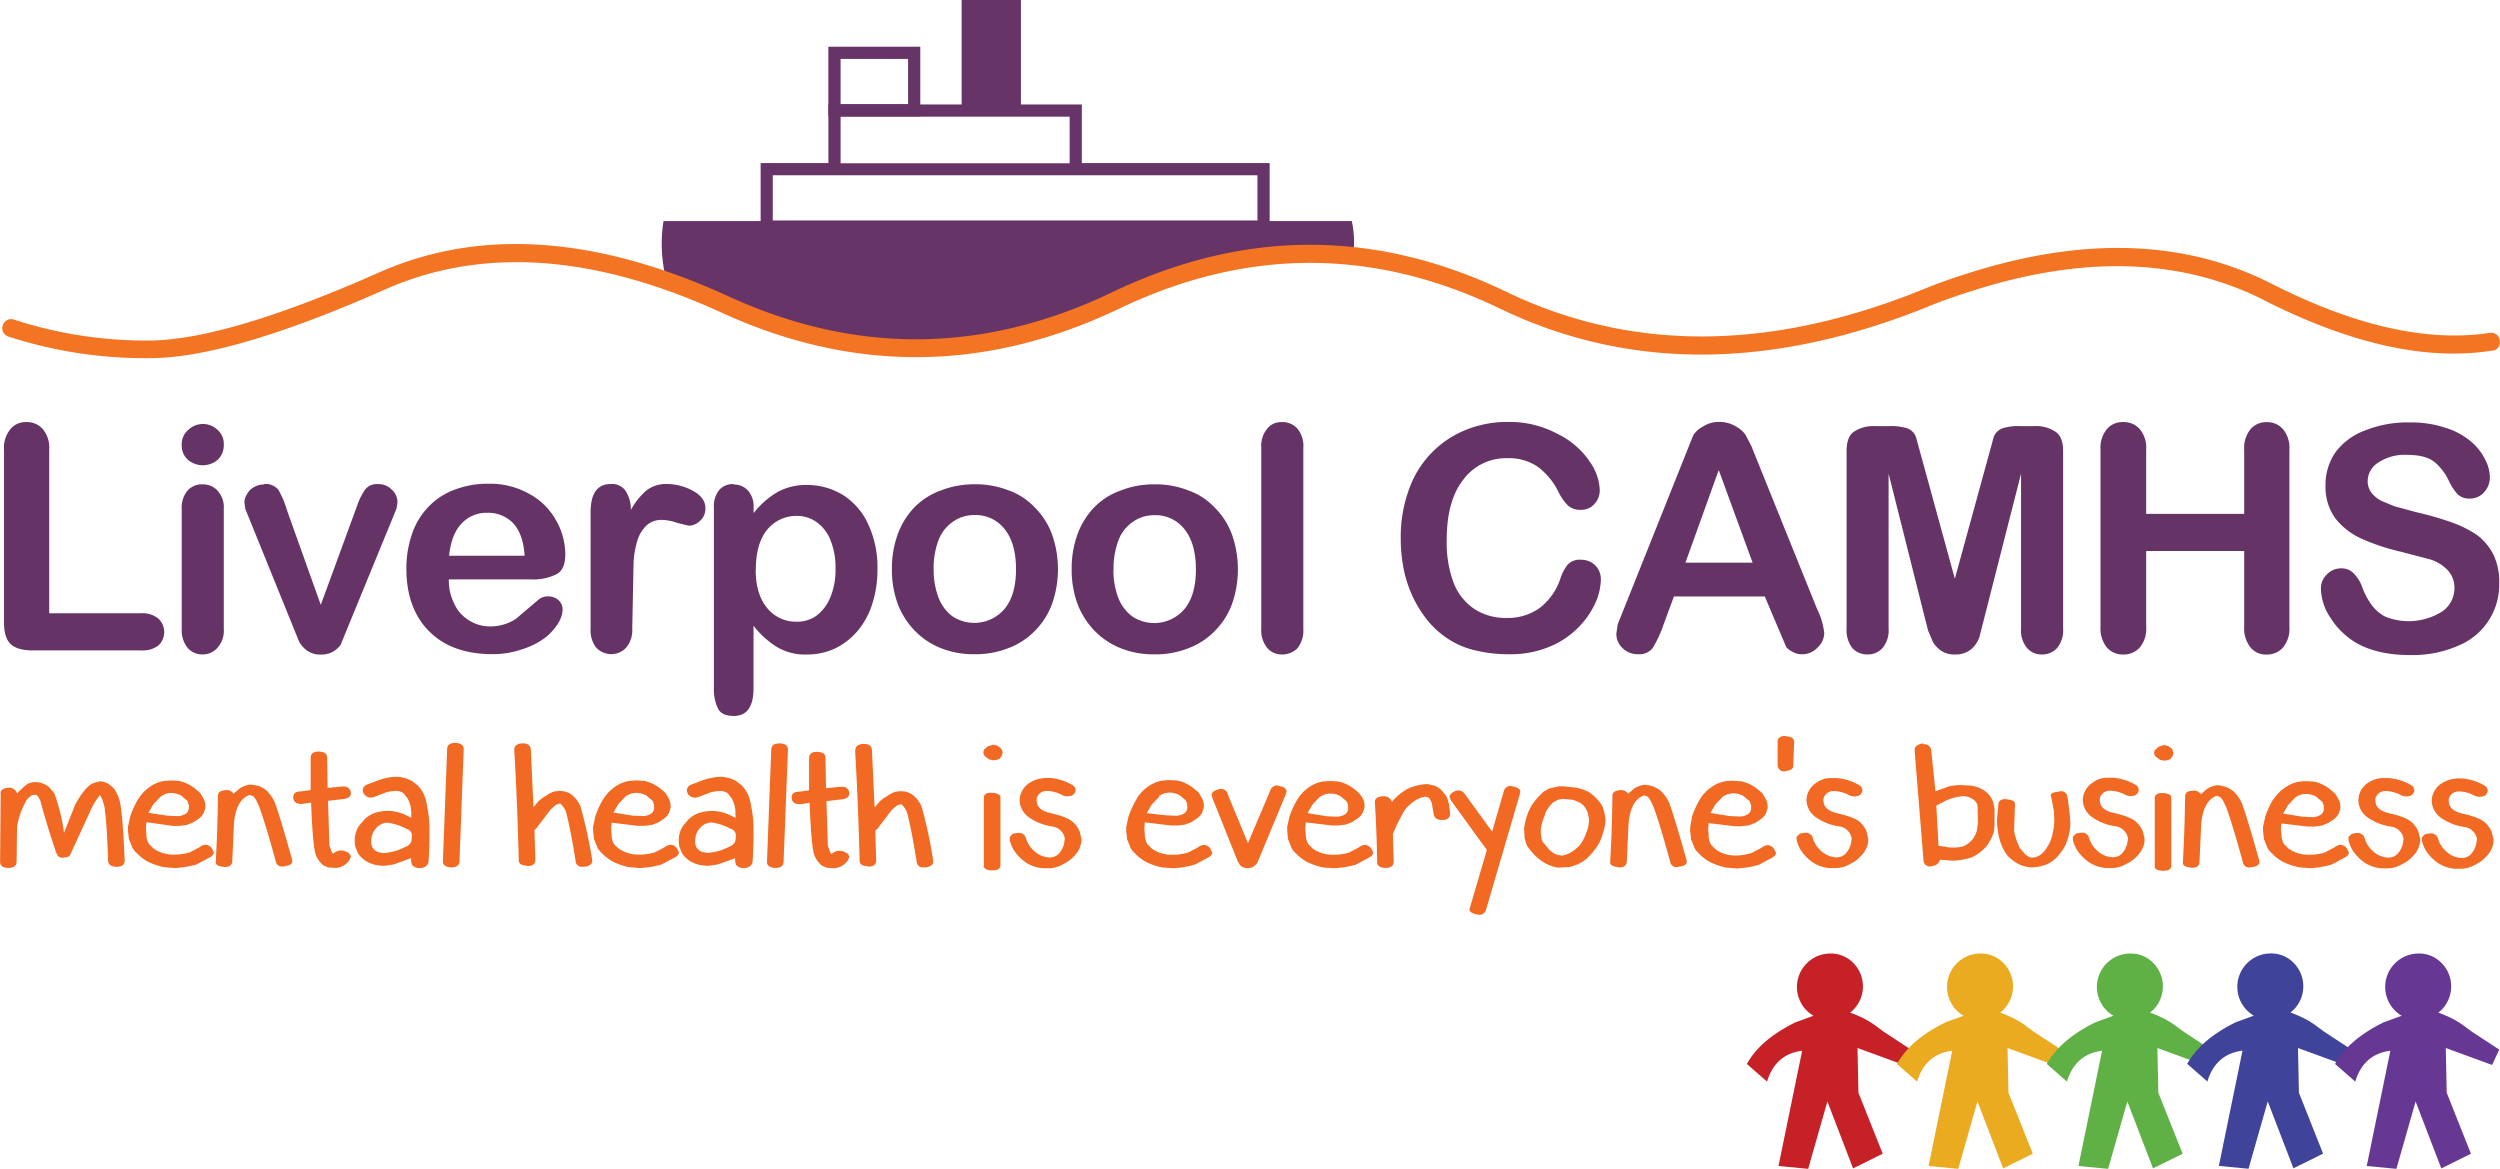<svg id="logo" xmlns="http://www.w3.org/2000/svg" viewBox="0 0 590.2 275.94"><defs><style>.cls-1{fill:#673467;}.cls-2{fill:#f37423;}.cls-3{fill:#663367;}.cls-4{fill:#f16922;}.cls-5{fill:#c52127;}.cls-6{fill:#ebab20;}.cls-7{fill:#5fb146;}.cls-8{fill:#40439a;}.cls-9{fill:#673794;}</style></defs><title>logo</title><g id="boat"><g id="ferry_0_Layer3_0_FILL" data-name="ferry 0 Layer3 0 FILL"><path class="cls-1" d="M324.4,65.37a22.33,22.33,0,0,0-.29-8.15H161.62a34.31,34.31,0,0,0,.65,13.84q6.65,2.31,13.55,5.48a112.65,112.65,0,0,0,27.75,8.8h34a114.63,114.63,0,0,0,29.7-9.66Q296,61.94,324.4,65.37M232,5V30.12H246V5H232Z" transform="translate(-4.98 -5.03)"/></g><g id="ferry_0_Layer2_0_FILL" data-name="ferry 0 Layer2 0 FILL"><path class="cls-1" d="M222.24,32.5V16.06h-21.7V32.5h21.7m-2.88-13.55V29.61H203.43V18.94h15.93Z" transform="translate(-4.98 -5.03)"/></g><g id="ferry_0_Layer1_0_FILL" data-name="ferry 0 Layer1 0 FILL"><path class="cls-1" d="M304.72,60V43.53H260.38V29.69H200.55V43.53h-16V60H304.72m-2.88-13.55V57.08H187.42V46.41H301.83M257.5,32.57v11H203.43v-11H257.5Z" transform="translate(-4.98 -5.03)"/></g><g id="logo04_0_Layer1_0_FILL" data-name="logo04 0 Layer1 0 FILL"><path class="cls-2" d="M539.33,75.83q30.73,15.59,53.78,12a1.08,1.08,0,0,0,.32,0,2,2,0,0,0,1.37-.85,1.92,1.92,0,0,0,.32-1.58,1.82,1.82,0,0,0-.74-1.37,2.1,2.1,0,0,0-1.58-.42Q570.74,87,541.23,72q-31-15.74-72.7-2.11-4.1,1.29-8.45,3Q405.5,95.46,360.76,74q-46.49-22.42-93.41.11Q222.12,95.7,177,75q-46.9-21.5-82.63-5.6-34.47,15.27-52.73,16A100.64,100.64,0,0,1,8.26,80.48a2,2,0,0,0-1.58.11,2.12,2.12,0,0,0-1.06,1.27,2,2,0,0,0,.11,1.58A2.13,2.13,0,0,0,7,84.49l0.63,0.21a104.7,104.7,0,0,0,34.13,4.86Q60.58,89,96.06,73.29q34.22-15.06,79.14,5.49,46.92,21.55,93.94-.85Q314.26,56.3,359,77.84q46.24,22.31,102.71-1.06,4.21-1.61,8.14-2.85,39.88-13,69.53,1.9h0Z" transform="translate(-4.98 -5.03)"/></g></g><g id="text"><g id="logo04_0_Layer0_0_FILL" data-name="logo04 0 Layer0 0 FILL"><path class="cls-3" d="M579.7,114.08a13,13,0,0,1,3.49,4.65,12.49,12.49,0,0,0,2,3,3.87,3.87,0,0,0,2.85,1,4.43,4.43,0,0,0,3.38-1.48,5.21,5.21,0,0,0,1.37-3.49,9.3,9.3,0,0,0-1.16-4.33,13.15,13.15,0,0,0-3.38-4.23,16.89,16.89,0,0,0-5.92-3.17,25.42,25.42,0,0,0-8.45-1.27,26.71,26.71,0,0,0-10.57,1.9,15.19,15.19,0,0,0-7,5.18,13.46,13.46,0,0,0-2.32,7.82,12.63,12.63,0,0,0,2.22,7.61,16.23,16.23,0,0,0,6.13,4.86,49.9,49.9,0,0,0,9.51,3.17l6.87,1.8a9.75,9.75,0,0,1,4.12,2.54,6.08,6.08,0,0,1,1.58,4.33,6.65,6.65,0,0,1-3,5.49,14.85,14.85,0,0,1-13.31,1.16,9.33,9.33,0,0,1-3.28-2.85,16.93,16.93,0,0,1-2.22-4.23,8.48,8.48,0,0,0-2-3.17,3.88,3.88,0,0,0-2.85-1.16,4.55,4.55,0,0,0-3.49,1.48,4.47,4.47,0,0,0-1.37,3.28,12.85,12.85,0,0,0,2.32,7,18,18,0,0,0,5.81,5.71q5.07,3,13,3a27,27,0,0,0,11.31-2.22A15.55,15.55,0,0,0,595,142.72a15,15,0,0,0-1.37-6.76,13.28,13.28,0,0,0-3.91-4.65,27.06,27.06,0,0,0-6.23-3.06,77,77,0,0,0-8.14-2.32l-5.07-1.37-3.06-1.27a7,7,0,0,1-2.43-2,4.54,4.54,0,0,1-.85-2.75,5.22,5.22,0,0,1,2.54-4.33,11.28,11.28,0,0,1,6.66-1.8q4.54,0,6.55,1.69m-275.58-7.82a6.32,6.32,0,0,0-1.37,4.44v42.79a6.56,6.56,0,0,0,1.37,4.44,4.41,4.41,0,0,0,3.49,1.58,5,5,0,0,0,3.7-1.48,6.74,6.74,0,0,0,1.37-4.54V110.7a6.32,6.32,0,0,0-1.37-4.44,4.65,4.65,0,0,0-3.7-1.58,4.22,4.22,0,0,0-3.49,1.58m181.11-.63H482a12.44,12.44,0,0,0-4.33.53,3.52,3.52,0,0,0-2,2l-9.19,33.5-9.19-33.5a3.52,3.52,0,0,0-2-2,13,13,0,0,0-4.33-.53h-3.38a8.29,8.29,0,0,0-4.86,1.27q-1.8,1.16-1.8,4.65v41.84a6.91,6.91,0,0,0,1.37,4.65,4.67,4.67,0,0,0,3.59,1.48,4.53,4.53,0,0,0,3.59-1.58,6.49,6.49,0,0,0,1.37-4.54V116.83l9.3,37,1.16,2.75a6.39,6.39,0,0,0,2,2.11,5.59,5.59,0,0,0,3.17.85,5.8,5.8,0,0,0,3.91-1.27,6.79,6.79,0,0,0,1.9-2.85l9.83-38.57v36.56a6.49,6.49,0,0,0,1.37,4.54,4.41,4.41,0,0,0,3.49,1.58,4.64,4.64,0,0,0,3.7-1.58,6.49,6.49,0,0,0,1.37-4.54V111.54q0-3.49-1.9-4.65a8.29,8.29,0,0,0-4.86-1.27m-105.24,8a20,20,0,0,0-7.71-6.34,23.93,23.93,0,0,0-11.41-2.64,26,26,0,0,0-9.93,1.9,23.44,23.44,0,0,0-13.42,14.16,32.31,32.31,0,0,0-1.9,11.41,37.12,37.12,0,0,0,.74,7.5,28.71,28.71,0,0,0,2.22,6.55,27.13,27.13,0,0,0,3.59,5.6,20.42,20.42,0,0,0,5.18,4.44,19.58,19.58,0,0,0,6.13,2.43,32.75,32.75,0,0,0,7.71.85,23.9,23.9,0,0,0,9.62-1.8,20.4,20.4,0,0,0,10.78-10.36,14,14,0,0,0,1.27-5.49,4.6,4.6,0,0,0-1.37-3.38,4.66,4.66,0,0,0-3.28-1.27,3.84,3.84,0,0,0-3.28,1.27,10.86,10.86,0,0,0-1.69,3.38,14.51,14.51,0,0,1-4.86,6.76,12.86,12.86,0,0,1-7.82,2.32,13.53,13.53,0,0,1-7.4-2,13.25,13.25,0,0,1-5-6.13,27.12,27.12,0,0,1-1.69-10.25q0-9.3,3.91-14.26a12.54,12.54,0,0,1,10.46-5.07,12,12,0,0,1,7.08,2,16.31,16.31,0,0,1,4.86,5.81,12.43,12.43,0,0,0,2.32,3.38,4.44,4.44,0,0,0,3.06,1,4.13,4.13,0,0,0,3.17-1.37,4.66,4.66,0,0,0,1.27-3.28,12.3,12.3,0,0,0-2.64-7.08m38.57-3.06-1.48-2.85a6.39,6.39,0,0,0-2.43-2.11,7.26,7.26,0,0,0-3.8-1,6.71,6.71,0,0,0-3.7,1,6.39,6.39,0,0,0-2.43,2.11l-17.86,44.7-0.32,2.22A4.65,4.65,0,0,0,388,158a5.13,5.13,0,0,0,3.59,1.48,4.13,4.13,0,0,0,3.49-1.37,26.19,26.19,0,0,0,2.54-5.39l2.54-6.87h21.45l5.07,11.94a4.41,4.41,0,0,0,1.58,1.16,3.92,3.92,0,0,0,2.11.53,4.85,4.85,0,0,0,3.7-1.58,4.75,4.75,0,0,0,1.58-3.38,16.72,16.72,0,0,0-1.69-5.71l-15.43-38.25m-15.64,27.26L410.74,116l8,21.87H402.92m142.54-26.63a6.92,6.92,0,0,0-1.48-4.86,4.94,4.94,0,0,0-3.91-1.69,4.82,4.82,0,0,0-3.8,1.69,6.92,6.92,0,0,0-1.48,4.86v15.11H511.65V111.23a6.92,6.92,0,0,0-1.48-4.86,4.94,4.94,0,0,0-3.91-1.69,4.75,4.75,0,0,0-3.91,1.69,6.92,6.92,0,0,0-1.48,4.86V153a7.16,7.16,0,0,0,1.48,4.86,4.94,4.94,0,0,0,3.91,1.69,5.15,5.15,0,0,0,3.91-1.69,6.92,6.92,0,0,0,1.48-4.86V135.11h23.14V153a7.16,7.16,0,0,0,1.48,4.86,4.63,4.63,0,0,0,3.8,1.69,4.94,4.94,0,0,0,3.91-1.69,6.92,6.92,0,0,0,1.48-4.86V111.23m-259.83,9.62a21.2,21.2,0,0,0-8.14-1.48,21.43,21.43,0,0,0-8,1.48,16.42,16.42,0,0,0-6.23,4,18.15,18.15,0,0,0-3.91,6.34,23.52,23.52,0,0,0-1.37,8.24,23.2,23.2,0,0,0,1.37,8.14,18.67,18.67,0,0,0,4,6.34,17.74,17.74,0,0,0,6.13,4.12,20.91,20.91,0,0,0,8,1.48,21.2,21.2,0,0,0,8.14-1.48,16.93,16.93,0,0,0,6.23-4.12,17.41,17.41,0,0,0,4-6.34,24.78,24.78,0,0,0,0-16.27,17.41,17.41,0,0,0-4-6.34,15.85,15.85,0,0,0-6.23-4.12m-17.75,18.6a18.71,18.71,0,0,1,1.16-6.87,9.2,9.2,0,0,1,3.38-4.33,8.51,8.51,0,0,1,5.07-1.58,8.63,8.63,0,0,1,7.19,3.38q2.64,3.38,2.64,9.4t-2.64,9.3a9.37,9.37,0,0,1-12.26,1.9A9.86,9.86,0,0,1,269,146.2a18.39,18.39,0,0,1-1.16-6.76M136.32,128a15.77,15.77,0,0,0-6.13-6.23,18.94,18.94,0,0,0-9.93-2.54,21.72,21.72,0,0,0-8.14,1.48,16,16,0,0,0-6.13,4.12,16.85,16.85,0,0,0-3.8,6.45,24.61,24.61,0,0,0-1.27,8q0,9.3,5.28,14.69t14.69,5.49a21.45,21.45,0,0,0,7.4-1.16,18.51,18.51,0,0,0,5.28-2.64,13.07,13.07,0,0,0,3.17-3.49,6.46,6.46,0,0,0,1.06-3.17,3,3,0,0,0-1-2.32,3.52,3.52,0,0,0-2.43-.85,3.25,3.25,0,0,0-2.22.74l-5.49,4.65a11.1,11.1,0,0,1-6,1.69,9.06,9.06,0,0,1-4.86-1.37,8.73,8.73,0,0,1-3.49-3.8,12.24,12.24,0,0,1-1.37-5.92H130.3a12.41,12.41,0,0,0,5.92-1.16q2.22-1.06,2.22-4.75a16.5,16.5,0,0,0-2.11-7.92m-10.14.63q2.32,2.54,2.64,7.61H111q0.53-5,2.85-7.5a8,8,0,0,1,6.13-2.64,8.26,8.26,0,0,1,6.23,2.54M7.41,106.37a6.92,6.92,0,0,0-1.48,4.86V152q0,3.49,1.48,5t5.07,1.58H38.37a6.07,6.07,0,0,0,4-1.16,4.34,4.34,0,0,0,0-6.34,5.72,5.72,0,0,0-4-1.27H16.6V111.23a6.92,6.92,0,0,0-1.48-4.86,4.94,4.94,0,0,0-3.91-1.69,4.63,4.63,0,0,0-3.8,1.69m48.92,14.48a4.67,4.67,0,0,0-3.59-1.48,4.55,4.55,0,0,0-3.49,1.48,6.32,6.32,0,0,0-1.37,4.44v28.21a6.56,6.56,0,0,0,1.37,4.44,4.41,4.41,0,0,0,3.49,1.58,4.53,4.53,0,0,0,3.59-1.58,6,6,0,0,0,1.48-4.44V125a5.57,5.57,0,0,0-1.48-4.12m-0.11-14.48a5,5,0,0,0-3.38-1.27,4.83,4.83,0,0,0-3.38,1.37A4.41,4.41,0,0,0,47.88,110a4.47,4.47,0,0,0,1.48,3.59,5.43,5.43,0,0,0,7,0A4.67,4.67,0,0,0,57.81,110a4.34,4.34,0,0,0-1.58-3.59m11.09,13A4.43,4.43,0,0,0,65,120a3.92,3.92,0,0,0-1.69,1.69,3.41,3.41,0,0,0-.63,1.9l0.21,1.58,12.68,31.28a6.85,6.85,0,0,0,1.8,2.11,5.5,5.5,0,0,0,3.38,1,5.65,5.65,0,0,0,2.75-.63,5.5,5.5,0,0,0,1.9-1.69L98.6,125.07l0.21-1.48a3.91,3.91,0,0,0-1.37-3,4.3,4.3,0,0,0-3.17-1.27,3.6,3.6,0,0,0-3,1.16,14.86,14.86,0,0,0-2,4l-8.56,23.35-8-22.4a21.63,21.63,0,0,0-2-4.75,3.83,3.83,0,0,0-3.38-1.37M170.24,128a3.84,3.84,0,0,0,1.27-3q0-2.54-3-4.12a12.62,12.62,0,0,0-6-1.58,7.5,7.5,0,0,0-5,1.58,16.5,16.5,0,0,0-3.59,4.54,8.1,8.1,0,0,0-1.27-4.54,3.88,3.88,0,0,0-3.49-1.58q-4.75,0-4.75,6.66v27.47a6.67,6.67,0,0,0,1.27,4.44,4.86,4.86,0,0,0,7.08.11,6.42,6.42,0,0,0,1.48-4.54l0.32-15.74a21.8,21.8,0,0,1,1-5.39,8.09,8.09,0,0,1,2.22-3.38,5.21,5.21,0,0,1,3.49-1.16,11.43,11.43,0,0,1,3.7.74l2.64,0.63a3.89,3.89,0,0,0,2.64-1.16m7.92-8.66a4.18,4.18,0,0,0-3.38,1.37,6.06,6.06,0,0,0-1.27,4.23v42.58a10.07,10.07,0,0,0,1,4.86q0.85,1.69,3.7,1.69,4.65,0,4.65-6.55V152.75a20.91,20.91,0,0,0,5.49,5,13,13,0,0,0,7.08,1.8,15.83,15.83,0,0,0,6.55-1.37,16.45,16.45,0,0,0,5.28-4,18.45,18.45,0,0,0,3.59-6.45,26.26,26.26,0,0,0,1.27-8.35,24.06,24.06,0,0,0-2.22-10.67,16,16,0,0,0-6-6.87,16.25,16.25,0,0,0-8.45-2.32,14.1,14.1,0,0,0-6.76,1.58,19.88,19.88,0,0,0-5.81,5.07v-1.27a5.72,5.72,0,0,0-1.27-4,4.43,4.43,0,0,0-3.38-1.48m5.18,20.08q0-6.23,2.75-9.51a8.92,8.92,0,0,1,6.87-3.17,8.1,8.1,0,0,1,4.75,1.48,9.47,9.47,0,0,1,3.28,4.33,17.06,17.06,0,0,1,1.16,6.66,16.84,16.84,0,0,1-1.27,6.87,10.15,10.15,0,0,1-3.38,4.33A7.86,7.86,0,0,1,193,151.8a8.72,8.72,0,0,1-6.87-3.17q-2.75-3.28-2.75-9.19m59.81-18.6a21.2,21.2,0,0,0-8.14-1.48,21.43,21.43,0,0,0-8,1.48,16.42,16.42,0,0,0-6.23,4,18.15,18.15,0,0,0-3.91,6.34,23.52,23.52,0,0,0-1.37,8.24,23.2,23.2,0,0,0,1.37,8.14,18.67,18.67,0,0,0,4,6.34A17.74,17.74,0,0,0,227,158a20.91,20.91,0,0,0,8,1.48,21.2,21.2,0,0,0,8.14-1.48,16.93,16.93,0,0,0,6.23-4.12,17.41,17.41,0,0,0,4-6.34,24.78,24.78,0,0,0,0-16.27,17.41,17.41,0,0,0-4-6.34,15.85,15.85,0,0,0-6.23-4.12m-17.75,18.6a18.71,18.71,0,0,1,1.16-6.87,9.2,9.2,0,0,1,3.38-4.33,8.51,8.51,0,0,1,5.07-1.58A8.63,8.63,0,0,1,242.2,130q2.64,3.38,2.64,9.4t-2.64,9.3a9.37,9.37,0,0,1-12.26,1.9,9.86,9.86,0,0,1-3.38-4.44A18.39,18.39,0,0,1,225.4,139.44Z" transform="translate(-4.98 -5.03)"/><path class="cls-4" d="M584.66,188.89a6.19,6.19,0,0,0-2.85.85,5,5,0,0,0-2.75,4.33,5.16,5.16,0,0,0,2.32,4.12,12.88,12.88,0,0,0,5.6,2.11,3.46,3.46,0,0,1,2.75,2.75v0.21l-0.21,1.27q-1,3.06-3.38,3.06a5.7,5.7,0,0,1-3.91-1.8,6,6,0,0,1-1.69-2.85,1.72,1.72,0,0,0-1.8-1.16h-0.21l-1.06.21-0.74.74v0.74a7.89,7.89,0,0,0,1.8,3.49,9.79,9.79,0,0,0,2.32,2,8.43,8.43,0,0,0,3.7,1.16h1.69a7,7,0,0,0,3.17-1,7.69,7.69,0,0,0,2.54-1.9,5.8,5.8,0,0,0,1.69-3.38v-0.74l-0.42-1.69a6.45,6.45,0,0,0-1.37-2q-1.27-1.37-5.6-2.32-3.17-.74-3.17-3v-0.42a2.4,2.4,0,0,1,2.43-1.8h0.11a8.33,8.33,0,0,1,3.06.74,3.4,3.4,0,0,0,1.48.53h0.32l0.74-.11a1.53,1.53,0,0,0,1.06-1.27,1.69,1.69,0,0,0-.42-1.06,12.27,12.27,0,0,0-5.71-1.9h-1.48m-22.93,5.18a5.16,5.16,0,0,0,2.32,4.12,12.88,12.88,0,0,0,5.6,2.11,3.46,3.46,0,0,1,2.75,2.75v0.21l-0.21,1.27q-1,3.06-3.38,3.06a5.7,5.7,0,0,1-3.91-1.8,6,6,0,0,1-1.69-2.85,1.72,1.72,0,0,0-1.8-1.16h-0.21l-1.06.21-0.74.74v0.74a7.89,7.89,0,0,0,1.8,3.49,9.79,9.79,0,0,0,2.32,2,8.43,8.43,0,0,0,3.7,1.16h1.69a7,7,0,0,0,3.17-1,7.69,7.69,0,0,0,2.54-1.9,5.8,5.8,0,0,0,1.69-3.38v-0.74l-0.42-1.69a6.45,6.45,0,0,0-1.37-2q-1.27-1.37-5.6-2.32-3.17-.74-3.17-3v-0.42a2.4,2.4,0,0,1,2.43-1.8h0.11a8.33,8.33,0,0,1,3.06.74,3.4,3.4,0,0,0,1.48.53h0.32l0.74-.11a1.53,1.53,0,0,0,1.06-1.27,1.69,1.69,0,0,0-.42-1.06,12.27,12.27,0,0,0-5.71-1.9h-1.48a6.19,6.19,0,0,0-2.85.85,5,5,0,0,0-2.75,4.33m-20.08-.21a20.22,20.22,0,0,0-1.9,4.12l-0.53,2.43v1l0.21,1.9,0.85,2.11a5,5,0,0,0,1.06,1.27,10.23,10.23,0,0,0,2.85,2.11,16.88,16.88,0,0,0,3.49,1.16l2.64,0.21,1.27-.11a21.4,21.4,0,0,0,3.8-.74l3.38-1.8a1.76,1.76,0,0,0,.74-1l-0.42-.85a1.86,1.86,0,0,0-1.58-1,2.61,2.61,0,0,0-1.48.63l-2.22,1.16a12,12,0,0,1-3.59.53h-0.42a8,8,0,0,1-2.54-.42,7.48,7.48,0,0,1-2-1l-1.06-1.06a4.3,4.3,0,0,1-.63-2.43L543.45,201l0.11-1.58,6.13,0.74h1.69l1.69-.21,1.58-.63,1.48-1,0.53-.53,0.42-.63,0.42-1.27v-0.42a3.89,3.89,0,0,0-.53-1.9l-0.63-1.06a11.82,11.82,0,0,0-2.22-1.8,9,9,0,0,0-2.85-1.16l-1.9-.11-1.58.11A8,8,0,0,0,544.4,191a9.44,9.44,0,0,0-2.75,2.85m7.82-1.37a4.82,4.82,0,0,1,2.32.63l1.37,1.16a1.15,1.15,0,0,1,.21.42l0.21,0.63v0.42a1.77,1.77,0,0,1-.63,1.58,4,4,0,0,1-2,.63l-2.43-.11-4.54-.74,1.16-2,1.8-1.9,0.85-.42a4.26,4.26,0,0,1,1.69-.32m-28.64.53v0.11q-0.11,8.24-.53,15.64,0,0.85,1.58,1.06l0.53,0.11q1.58,0,1.8-1.16l0.42-9.19q0.53-5.6,3.7-6.66l0.85,0.32,0.63,0.85,0.74,1.58q1.48,4,3.91,12.89a1.48,1.48,0,0,0,1.69,1.27l0.74-.11q1.48-.32,1.48-1.06v-0.32q-2.75-9.83-4.12-13.63a9.26,9.26,0,0,0-2-2.85,8.42,8.42,0,0,0-1.69-1l-1.16-.32-0.74-.11h-0.42a7.3,7.3,0,0,0-2.22.85l-1.48,1.27a1.84,1.84,0,0,0-1.69-.85h-0.11q-1.9.11-1.9,1.27m-3.28.63v-0.32q0-.74-1.58-1h-0.63q-1.48,0-1.69,1V209.6q0,0.85,1.69,1h0.42q1.58,0,1.8-1v-16m-3-12.26-0.85.74a1.26,1.26,0,0,0,.32,1.69l0.85,0.63,1.06,0.21,0.74-.11,0.53-.21a0.69,0.69,0,0,0,.32-0.32,1.65,1.65,0,0,0,.32-0.42l0.21-.74-0.21-.74-0.32-.42-0.74-.53-0.63-.11-0.32-.11a0.81,0.81,0,0,0-.32.11l-1,.32m-15.11,8.24a5,5,0,0,0-2.75,4.33,5.16,5.16,0,0,0,2.32,4.12,12.88,12.88,0,0,0,5.6,2.11,3.46,3.46,0,0,1,2.75,2.75v0.21l-0.21,1.27q-1,3.06-3.38,3.06a5.7,5.7,0,0,1-3.91-1.8,6,6,0,0,1-1.69-2.85,1.72,1.72,0,0,0-1.8-1.16h-0.21l-1.06.21-0.74.74v0.74a7.89,7.89,0,0,0,1.8,3.49,9.79,9.79,0,0,0,2.32,2,8.43,8.43,0,0,0,3.7,1.16h1.69a7,7,0,0,0,3.17-1,7.69,7.69,0,0,0,2.54-1.9,5.8,5.8,0,0,0,1.69-3.38v-0.74l-0.42-1.69a6.45,6.45,0,0,0-1.37-2q-1.27-1.37-5.6-2.32-3.17-.74-3.17-3v-0.42a2.4,2.4,0,0,1,2.43-1.8h0.11a8.33,8.33,0,0,1,3.06.74,3.4,3.4,0,0,0,1.48.53h0.32l0.74-.11a1.53,1.53,0,0,0,1.06-1.27,1.69,1.69,0,0,0-.42-1.06,12.27,12.27,0,0,0-5.71-1.9h-1.48a6.19,6.19,0,0,0-2.85.85m-23,8.88v0.32a16.6,16.6,0,0,0,.85,5.28,10.2,10.2,0,0,0,1.58,3,7.68,7.68,0,0,0,1.58,1.37,6.13,6.13,0,0,0,2,1.06,6.76,6.76,0,0,0,2.32.42l1.16-.11a14.26,14.26,0,0,0,2.32-.63,11.41,11.41,0,0,0,1.8-1.16,12.25,12.25,0,0,0,2.64-3.59,13.62,13.62,0,0,0,1.06-4.86v-0.21a58.78,58.78,0,0,0-.74-6.34,1.45,1.45,0,0,0-1.69-1.06l-0.63.11q-1.59.21-1.58,0.85a0.81,0.81,0,0,1,.11.32l0.63,3.28,0.11,2a14.32,14.32,0,0,1-.42,3.49,9,9,0,0,1-1.58,3.59,4.88,4.88,0,0,1-1.48,1.48l-0.85.42-0.74.11h-0.42a3.42,3.42,0,0,1-1.58-1l-1.06-1.27a16,16,0,0,1-1.37-4l0.21-6.13v-0.32q0-.85-1.69-1l-0.42-.11q-1.69,0-1.8,1.16l-0.32,3.49m-17.33-17.75h-0.42Q457,181,457,182v0.42l2.11,26a1.48,1.48,0,0,0,1.58,1.16l1-.21a1.93,1.93,0,0,0,1.27-1.37h0.21l2.64,0.21a14.79,14.79,0,0,0,3.38-.42,6.57,6.57,0,0,0,2.22-.85,11.91,11.91,0,0,0,2.43-2,11.1,11.1,0,0,0,1.8-3.38,9.76,9.76,0,0,0,.21-2.11V196l-0.32-1.58a4.84,4.84,0,0,0-.85-1.58,5,5,0,0,0-1.58-1.37,6.88,6.88,0,0,0-3.28-1l-2-.11a16.35,16.35,0,0,0-2.75.32l-3.17,1.16-1-9.72a1.57,1.57,0,0,0-1.8-1.37m3,14.48,1.9-1a11.87,11.87,0,0,1,3.7-1.16l0.85-.11,1.16,0.21,1.06,0.53a3.11,3.11,0,0,1,1.06,1.37l0.11,4.23L471.71,201a6,6,0,0,1-1.16,2.32,6,6,0,0,1-2,1.48,8.8,8.8,0,0,1-2.32.32h-0.85l-2.75-.42-0.53-9.51m-27.9-5.6a5,5,0,0,0-2.75,4.33,5.16,5.16,0,0,0,2.32,4.12,12.88,12.88,0,0,0,5.6,2.11,3.46,3.46,0,0,1,2.75,2.75v0.21l-0.21,1.27q-1,3.06-3.38,3.06a5.7,5.7,0,0,1-3.91-1.8,6,6,0,0,1-1.69-2.85,1.72,1.72,0,0,0-1.8-1.16h-0.21l-1.06.21-0.74.74v0.74a7.89,7.89,0,0,0,1.8,3.49,9.79,9.79,0,0,0,2.32,2,8.43,8.43,0,0,0,3.7,1.16h1.69a7,7,0,0,0,3.17-1,7.69,7.69,0,0,0,2.54-1.9,5.8,5.8,0,0,0,1.69-3.38v-0.74l-0.42-1.69a6.46,6.46,0,0,0-1.37-2Q443,198,438.63,197q-3.17-.74-3.17-3v-0.42a2.4,2.4,0,0,1,2.43-1.8H438a8.33,8.33,0,0,1,3.06.74,3.4,3.4,0,0,0,1.48.53h0.32l0.74-.11a1.53,1.53,0,0,0,1.06-1.27,1.69,1.69,0,0,0-.42-1.06,12.27,12.27,0,0,0-5.71-1.9H437a6.19,6.19,0,0,0-2.85.85m-9.51-9.4v5.6a1.5,1.5,0,0,0,1.69,1.37l0.42-.11q1.58-.21,1.58-1.16l0.21-5.71q0-1.16-1.8-1.27l-0.32-.11q-1.69,0-1.8,1.37m-10.57,9.19-1.58.11a8,8,0,0,0-3.38,1.37,9.44,9.44,0,0,0-2.75,2.85,20.22,20.22,0,0,0-1.9,4.12L404,200.3v1l0.21,1.9,0.85,2.11a5,5,0,0,0,1.06,1.27,10.23,10.23,0,0,0,2.85,2.11,16.88,16.88,0,0,0,3.49,1.16l2.64,0.21,1.27-.11a21.4,21.4,0,0,0,3.8-.74l3.38-1.8a1.76,1.76,0,0,0,.74-1l-0.42-.85a1.86,1.86,0,0,0-1.58-1,2.61,2.61,0,0,0-1.48.63l-2.22,1.16A12,12,0,0,1,415,207h-0.42a8,8,0,0,1-2.54-.42,7.48,7.48,0,0,1-2-1l-1.06-1.06a4.3,4.3,0,0,1-.63-2.43l-0.11-1.16,0.11-1.58,6.13,0.74h1.69l1.69-.21,1.58-.63,1.48-1,0.53-.53,0.42-.63,0.42-1.27v-0.42a3.89,3.89,0,0,0-.53-1.9l-0.63-1.06a11.82,11.82,0,0,0-2.22-1.8,9,9,0,0,0-2.85-1.16l-1.9-.11m-1.58,3.28a4.26,4.26,0,0,1,1.69-.32,4.82,4.82,0,0,1,2.32.63l1.37,1.16a1.15,1.15,0,0,1,.21.42l0.21,0.63v0.42a1.77,1.77,0,0,1-.63,1.58,4,4,0,0,1-2,.63l-2.43-.11-4.54-.74,1.16-2,1.8-1.9,0.85-.42m-21.77-1.48-1.48,1.27a1.84,1.84,0,0,0-1.69-.85h-0.11q-1.9.11-1.9,1.27V193q-0.11,8.24-.53,15.64,0,0.85,1.58,1.06l0.53,0.11q1.58,0,1.8-1.16l0.42-9.19q0.53-5.6,3.7-6.66l0.85,0.32,0.63,0.85,0.74,1.58q1.48,4,3.91,12.89a1.48,1.48,0,0,0,1.69,1.27l0.74-.11q1.48-.32,1.48-1.06v-0.32q-2.75-9.83-4.12-13.63a9.26,9.26,0,0,0-2-2.85,8.42,8.42,0,0,0-1.69-1l-1.16-.32-0.74-.11H393a7.3,7.3,0,0,0-2.22.85m-21.87,1.27a12.76,12.76,0,0,0-2.85,3.7,15.23,15.23,0,0,0-1.27,4.44l0.11,2.22a13.07,13.07,0,0,0,.63,2l1.16,1.48a13.92,13.92,0,0,0,2.22,2,9,9,0,0,0,3.8,1.58l2.64-.11a9.11,9.11,0,0,0,2.43-.85,7.38,7.38,0,0,0,1.9-1.27,16.12,16.12,0,0,0,2.85-3.59,17.45,17.45,0,0,0,1.37-4.33l0.11-.85-0.11-1.16a15.42,15.42,0,0,0-.53-2.11,7.28,7.28,0,0,0-1.37-1.9,9.46,9.46,0,0,0-2-1.69,11.31,11.31,0,0,0-2.85-1l-3.06-.32h-1l-2.11.42a7.65,7.65,0,0,0-2.11,1.27m0.85,4.75a9.25,9.25,0,0,1,1.9-2.64l1.16-.63,1-.21,2.43,0.21a7,7,0,0,1,2.22,1,4.47,4.47,0,0,1,1.48,2.43l0.21,1.27v0.21a8.47,8.47,0,0,1-.53,2.54,11.14,11.14,0,0,1-1.58,3.17,10,10,0,0,1-1.8,1.58l-1.16.63L374,207h-0.21a4.3,4.3,0,0,1-2.32-.74l-0.74-.63-1.58-1.9-0.21-.53-0.21-1.48v-1a13.76,13.76,0,0,1,1.06-3.49m-20.5-5.6a2.27,2.27,0,0,0-1.27.42,1.69,1.69,0,0,0-.85,1.06l0.32,0.85L356,205.69l-4.12,14.05q0,0.63,1.27,1.06l1.06,0.21a1.58,1.58,0,0,0,1.58-1.16l8-27.37,0.11-.53q0-.74-1.27-1.16l-1.06-.21a1.6,1.6,0,0,0-1.58,1.27l-2.75,9.51-6.45-8.88a1.91,1.91,0,0,0-1.58-.85m-7.29-1.48h-0.11a12,12,0,0,0-3.06.53,8.51,8.51,0,0,0-2.85,1.48,10.13,10.13,0,0,0-2.32,2.22,1.91,1.91,0,0,0-1.9-1.37h-0.42q-1.69.21-1.69,1.27v0.32q0.42,6.87.53,13.74v0.21q0,1.27,1.8,1.37h0.21q1.8,0,1.9-1.37L333.81,202l0.21-.53a35.2,35.2,0,0,1,2.64-5.28,9.49,9.49,0,0,1,1.9-1.8,6.31,6.31,0,0,1,1.8-1l1.16-.32a0.94,0.94,0,0,0,.42.11,1.41,1.41,0,0,1,.63.53L343,194.6l0.42,2.43q0.11,1.58,2,1.58t1.9-1.48V197l-0.21-1.8a9.88,9.88,0,0,0-.74-2.32l-1.06-1.27a4.18,4.18,0,0,0-1.9-1.16l-1.48-.32m-24.51-.63a8,8,0,0,0-3.38,1.37,9.44,9.44,0,0,0-2.75,2.85,20.22,20.22,0,0,0-1.9,4.12l-0.53,2.43v1l0.21,1.9,0.85,2.11a5,5,0,0,0,1.06,1.27,10.23,10.23,0,0,0,2.85,2.11,16.89,16.89,0,0,0,3.49,1.16L320,210l1.27-.11a21.4,21.4,0,0,0,3.8-.74l3.38-1.8a1.76,1.76,0,0,0,.74-1l-0.42-.85a1.86,1.86,0,0,0-1.58-1,2.61,2.61,0,0,0-1.48.63l-2.22,1.16a12,12,0,0,1-3.59.53h-0.42a8,8,0,0,1-2.54-.42,7.48,7.48,0,0,1-2-1l-1.06-1.06a4.3,4.3,0,0,1-.63-2.43l-0.11-1.16,0.11-1.58,6.13,0.74H321l1.69-.21,1.58-.63,1.48-1,0.53-.53,0.42-.63,0.42-1.27v-0.42a3.89,3.89,0,0,0-.53-1.9L326,192.48a11.82,11.82,0,0,0-2.22-1.8,9,9,0,0,0-2.85-1.16l-1.9-.11-1.58.11m-0.85,3.59,0.85-.42a4.26,4.26,0,0,1,1.69-.32,4.82,4.82,0,0,1,2.32.63l1.37,1.16a1.15,1.15,0,0,1,.21.42l0.21,0.63v0.42a1.77,1.77,0,0,1-.63,1.58,4,4,0,0,1-2,.63l-2.43-.11-4.54-.74,1.16-2,1.8-1.9m-21.77-.74a1.69,1.69,0,0,0-1.58-1.06,3.33,3.33,0,0,0-1.27.32,1.45,1.45,0,0,0-1,1.06l0.21,0.74,6,15,0.53,0.85a1.94,1.94,0,0,0,1.06.63l0.74,0.11h0.21l0.85-.21a3,3,0,0,0,1.48-1.69l6.45-15.53,0.21-.74a1.45,1.45,0,0,0-1-1.06l-1.27-.32a1.7,1.7,0,0,0-1.58,1.16l-5.28,12.47-4.86-11.73m-21.45,1.37a20.22,20.22,0,0,0-1.9,4.12l-0.53,2.43v1l0.21,1.9,0.85,2.11a5,5,0,0,0,1.06,1.27,10.23,10.23,0,0,0,2.85,2.11,16.88,16.88,0,0,0,3.49,1.16L282,210l1.27-.11a21.4,21.4,0,0,0,3.8-.74l3.38-1.8a1.76,1.76,0,0,0,.74-1l-0.42-.85a1.86,1.86,0,0,0-1.58-1,2.61,2.61,0,0,0-1.48.63l-2.22,1.16a12,12,0,0,1-3.59.53h-0.42a8,8,0,0,1-2.54-.42,7.48,7.48,0,0,1-2-1l-1.06-1.06a4.3,4.3,0,0,1-.63-2.43l-0.11-1.16,0.11-1.58,6.13,0.74h1.69l1.69-.21,1.58-.63,1.48-1,0.53-.53,0.42-.63,0.42-1.27v-0.42a3.89,3.89,0,0,0-.53-1.9l-0.63-1.06a11.82,11.82,0,0,0-2.22-1.8,9,9,0,0,0-2.85-1.16l-1.9-.11-1.58.11a8,8,0,0,0-3.38,1.37,9.44,9.44,0,0,0-2.75,2.85m5.28-.63,0.85-.42a4.26,4.26,0,0,1,1.69-.32,4.82,4.82,0,0,1,2.32.63l1.37,1.16a1.15,1.15,0,0,1,.21.42l0.21,0.63v0.42a1.77,1.77,0,0,1-.63,1.58,4,4,0,0,1-2,.63l-2.43-.11L275.7,197l1.16-2,1.8-1.9m-27.37-4.33a6.19,6.19,0,0,0-2.85.85,5,5,0,0,0-2.75,4.33,5.16,5.16,0,0,0,2.32,4.12,12.88,12.88,0,0,0,5.6,2.11,3.46,3.46,0,0,1,2.75,2.75v0.21l-0.21,1.27q-1,3.06-3.38,3.06a5.7,5.7,0,0,1-3.91-1.8,6,6,0,0,1-1.69-2.85,1.72,1.72,0,0,0-1.8-1.16h-0.21l-1.06.21-0.74.74v0.74a7.89,7.89,0,0,0,1.8,3.49,9.79,9.79,0,0,0,2.32,2,8.43,8.43,0,0,0,3.7,1.16h1.69a7,7,0,0,0,3.17-1,7.69,7.69,0,0,0,2.54-1.9,5.8,5.8,0,0,0,1.69-3.38v-0.74l-0.42-1.69a6.46,6.46,0,0,0-1.37-2q-1.27-1.37-5.6-2.32-3.17-.74-3.17-3v-0.42a2.4,2.4,0,0,1,2.43-1.8h0.11a8.33,8.33,0,0,1,3.06.74,3.4,3.4,0,0,0,1.48.53h0.32l0.74-.11a1.53,1.53,0,0,0,1.06-1.27,1.69,1.69,0,0,0-.42-1.06,12.27,12.27,0,0,0-5.71-1.9h-1.48m-12.36,3.49q-1.48,0-1.69,1V209.5q0,0.85,1.69,1h0.42q1.58,0,1.8-1V193.22q0-.74-1.58-1h-0.63M237.34,182a1.26,1.26,0,0,0,.32,1.69l0.85,0.63,1.06,0.21,0.74-.11,0.53-.21a0.69,0.69,0,0,0,.32-0.32,1.66,1.66,0,0,0,.32-0.42l0.21-.74-0.21-.74-0.32-.42-0.74-.53-0.63-.11-0.32-.11a0.81,0.81,0,0,0-.32.11l-1,.32-0.85.74m-39.41.53q-1.8,0-1.9,1.37v7.71l-2.22.32q-1.9,0-1.9,1.37v0.11q0.11,1.48,1.9,1.48H194l2.11-.32q0.42,10.78,1.16,12.47a6.21,6.21,0,0,0,1.69,2.32l1.16,0.53L202,210a4.22,4.22,0,0,0,3.17-1.9l0.32-.74a1.42,1.42,0,0,0-.85-1.06,2.8,2.8,0,0,0-1.37-.42,2.67,2.67,0,0,0-1.8.63l-0.21.11-0.32-.42-0.53-1.58-0.32-10.46,3.59-.42q1.8-.21,1.8-1.37v-0.21a1.57,1.57,0,0,0-1.8-1.37h-0.42l-3.28.32-0.11-7.19q0-1.27-1.8-1.37h-0.21m9-.42v0.11q0.74,12.79,1.06,26,0,1.16,1.69,1.27l0.42,0.11q1.69,0,1.8-1.37l-0.21-7.08,0.53-.53,3.38-4.44,1.27-1.06,0.74-.21,0.11-.11L217.9,195a5.54,5.54,0,0,1,1.16,1.69q1,3.49,2.32,11.73a1.43,1.43,0,0,0,1.69,1.37h0.53q1.69-.32,1.69-1.27v-0.32a109.51,109.51,0,0,0-2.75-12.79,7,7,0,0,0-2-2.64,4.74,4.74,0,0,0-1.8-.85l-1.06-.11-1.16.11a5.73,5.73,0,0,0-2,1,8.27,8.27,0,0,0-1.9,1.37l-1.16,1.37-0.63-13.53q-0.11-1.48-1.9-1.48h-0.11q-1.9.11-1.9,1.48m-17.86-1.58h-0.11q-1.9,0-1.9,1.48l-1,26.52q0,1.16,1.69,1.37h0.42q1.69,0,1.8-1.37L191,182q0-1.37-1.9-1.48m-13.74,7.92h-0.85a15.23,15.23,0,0,0-3.49.74l-3.06,1.16a1.7,1.7,0,0,0-.85,1.27v0.11l0.21,0.63a2,2,0,0,0,1.8,1l0.63-.11,3-1.16a11.83,11.83,0,0,1,2.32-.32,3.17,3.17,0,0,1,1.69.53l1,1.27a7.37,7.37,0,0,1,.85,3.7v0.85l-1.27-.63a10.75,10.75,0,0,0-3.91-1H173a11.19,11.19,0,0,0-2.85.42,7,7,0,0,0-2.64,1.58L166.23,200a6.24,6.24,0,0,0-1,3V204l0.11,0.85,0.63,1.58q2,3,6.34,3l2.11-.32,4.12-1.48a3.55,3.55,0,0,0,.21,1.58,2.13,2.13,0,0,0,1.48.74h0.63a2,2,0,0,0,1.27-.53,1.52,1.52,0,0,0,.53-1.06q0.11-1.58.21-5V200.3a25.69,25.69,0,0,0-.53-4.75,11.4,11.4,0,0,0-.74-2.85,7.59,7.59,0,0,0-1.48-2.22l-1.27-1a7.88,7.88,0,0,0-3.59-1.06m-2.54,10.78H173a13,13,0,0,1,4.44,1.48,1.6,1.6,0,0,1,1.27,1.58l-0.11,1.27a2.13,2.13,0,0,1-1.16,1.27l-1.9.85a15.1,15.1,0,0,1-3.59.74l-1.06-.21a2.44,2.44,0,0,1-1.8-2.64,4.53,4.53,0,0,1,1.27-3.17,3.7,3.7,0,0,1,2.43-1.16m-25.36-5.6a20.22,20.22,0,0,0-1.9,4.12L145,200.2v1l0.21,1.9,0.85,2.11a5,5,0,0,0,1.06,1.27,10.23,10.23,0,0,0,2.85,2.11,16.89,16.89,0,0,0,3.49,1.16l2.64,0.21,1.27-.11a21.4,21.4,0,0,0,3.8-.74l3.38-1.8a1.76,1.76,0,0,0,.74-1l-0.42-.85a1.86,1.86,0,0,0-1.58-1,2.61,2.61,0,0,0-1.48.63l-2.22,1.16a12,12,0,0,1-3.59.53h-0.42a8,8,0,0,1-2.54-.42,7.48,7.48,0,0,1-2-1L150,204.42a4.3,4.3,0,0,1-.63-2.43l-0.11-1.16,0.11-1.58,6.13,0.74h1.69l1.69-.21,1.58-.63,1.48-1,0.53-.53,0.42-.63,0.42-1.27v-0.42a3.89,3.89,0,0,0-.53-1.9l-0.63-1.06a11.82,11.82,0,0,0-2.22-1.8,9,9,0,0,0-2.85-1.16l-1.9-.11-1.58.11a8,8,0,0,0-3.38,1.37,9.44,9.44,0,0,0-2.75,2.85m7.82-1.37a4.82,4.82,0,0,1,2.32.63l1.37,1.16a1.15,1.15,0,0,1,.21.42l0.21,0.63v0.42a1.77,1.77,0,0,1-.63,1.58,4,4,0,0,1-2,.63l-2.43-.11-4.54-.74,1.16-2,1.8-1.9,0.85-.42a4.26,4.26,0,0,1,1.69-.32M126.39,182v0.11q0.74,12.79,1.06,26,0,1.16,1.69,1.27l0.42,0.11q1.69,0,1.8-1.37L131.15,201l0.53-.53,3.38-4.44,1.27-1.06,0.74-.21,0.11-.11,0.21,0.21a5.54,5.54,0,0,1,1.16,1.69q1,3.49,2.32,11.73a1.43,1.43,0,0,0,1.69,1.37h0.53q1.69-.32,1.69-1.27v-0.32A109.51,109.51,0,0,0,142,195.34a7,7,0,0,0-2-2.64,4.74,4.74,0,0,0-1.8-.85l-1.06-.11-1.16.11a5.73,5.73,0,0,0-2,1,8.27,8.27,0,0,0-1.9,1.37l-1.16,1.37L130.3,182q-0.11-1.48-1.9-1.48h-0.11q-1.9.11-1.9,1.48m-13.95-1.58q-1.9,0-1.9,1.48l-1,26.52q0,1.16,1.69,1.37h0.42q1.69,0,1.8-1.37l1-26.52q0-1.37-1.9-1.48h-0.11M92.58,193.33l0.63-.11,3-1.16a11.83,11.83,0,0,1,2.32-.32,3.17,3.17,0,0,1,1.69.53l1,1.27a7.37,7.37,0,0,1,.85,3.7v0.85l-1.27-.63a10.75,10.75,0,0,0-3.91-1H96.49a11.19,11.19,0,0,0-2.85.42A7,7,0,0,0,91,198.51L89.73,200a6.24,6.24,0,0,0-1,3V204l0.11,0.85,0.63,1.58q2,3,6.34,3l2.11-.32,4.12-1.48a3.55,3.55,0,0,0,.21,1.58,2.13,2.13,0,0,0,1.48.74h0.63a2,2,0,0,0,1.27-.53,1.52,1.52,0,0,0,.53-1.06q0.11-1.58.21-5V200.3a25.69,25.69,0,0,0-.53-4.75,11.4,11.4,0,0,0-.74-2.85,7.59,7.59,0,0,0-1.48-2.22l-1.27-1a7.88,7.88,0,0,0-3.59-1.06H98a15.23,15.23,0,0,0-3.49.74l-3.06,1.16a1.7,1.7,0,0,0-.85,1.27v0.11l0.21,0.63a2,2,0,0,0,1.8,1m3.7,5.92h0.21a13,13,0,0,1,4.44,1.48,1.6,1.6,0,0,1,1.27,1.58l-0.11,1.27a2.13,2.13,0,0,1-1.16,1.27l-1.9.85a15.1,15.1,0,0,1-3.59.74l-1.06-.21a2.44,2.44,0,0,1-1.8-2.64,4.53,4.53,0,0,1,1.27-3.17,3.7,3.7,0,0,1,2.43-1.16m-15.85-16.8H80.22q-1.8,0-1.9,1.37v7.71l-2.22.32q-1.9,0-1.9,1.37v0.11q0.11,1.48,1.9,1.48h0.21l2.11-.32q0.42,10.78,1.16,12.47a6.21,6.21,0,0,0,1.69,2.32l1.16,0.53,1.9,0.11a4.22,4.22,0,0,0,3.17-1.9l0.32-.74a1.42,1.42,0,0,0-.85-1.06,2.8,2.8,0,0,0-1.37-.42,2.67,2.67,0,0,0-1.8.63l-0.21.11-0.32-.42-0.53-1.58-0.32-10.46,3.59-.42q1.8-.21,1.8-1.37v-0.21a1.57,1.57,0,0,0-1.8-1.37H85.6l-3.28.32-0.11-7.19q0-1.27-1.8-1.37m-18.81,8.66-1.48,1.27a1.84,1.84,0,0,0-1.69-.85H58.34q-1.9.11-1.9,1.27v0.11q-0.11,8.24-.53,15.64,0,0.85,1.58,1.06L58,209.71q1.58,0,1.8-1.16l0.42-9.19q0.53-5.6,3.7-6.66L64.79,193l0.63,0.85,0.74,1.58q1.48,4,3.91,12.89a1.48,1.48,0,0,0,1.69,1.27l0.74-.11q1.48-.32,1.48-1.06v-0.32q-2.75-9.83-4.12-13.63a9.26,9.26,0,0,0-2-2.85,8.42,8.42,0,0,0-1.69-1L65,190.37l-0.74-.11H63.84a7.3,7.3,0,0,0-2.22.85m-21.24-.32a9.44,9.44,0,0,0-2.75,2.85,20.22,20.22,0,0,0-1.9,4.12L35.2,200.2v1l0.21,1.9,0.85,2.11a5,5,0,0,0,1.06,1.27,10.23,10.23,0,0,0,2.85,2.11,16.88,16.88,0,0,0,3.49,1.16l2.64,0.21,1.27-.11a21.39,21.39,0,0,0,3.8-.74l3.38-1.8a1.76,1.76,0,0,0,.74-1l-0.42-.85a1.86,1.86,0,0,0-1.58-1,2.61,2.61,0,0,0-1.48.63l-2.22,1.16a12,12,0,0,1-3.59.53H45.77a8,8,0,0,1-2.54-.42,7.48,7.48,0,0,1-2-1l-1.06-1.06a4.3,4.3,0,0,1-.63-2.43l-0.11-1.16,0.11-1.58L45.66,200h1.69l1.69-.21,1.58-.63,1.48-1,0.53-.53,0.42-.63,0.42-1.27v-0.42a3.89,3.89,0,0,0-.53-1.9l-0.63-1.06a11.82,11.82,0,0,0-2.22-1.8,9,9,0,0,0-2.85-1.16l-1.9-.11-1.58.11a8,8,0,0,0-3.38,1.37m3.38,1.8a4.26,4.26,0,0,1,1.69-.32,4.82,4.82,0,0,1,2.32.63l1.37,1.16a1.15,1.15,0,0,1,.21.42l0.21,0.63v0.42a1.77,1.77,0,0,1-.63,1.58,4,4,0,0,1-2,.63l-2.43-.11L40,196.92l1.16-2,1.8-1.9,0.85-.42m-38.67-.21v0.32L5,208.44q0,1.48,1.9,1.48H7q1.9,0,1.9-1.48L9,200.3a17.54,17.54,0,0,1,2.43-6.66l1-.85,0.53-.11h0.53l0.21,0.11L14,193.12,14.49,194q1.27,4.86,3.49,11.52a4.7,4.7,0,0,0,.63,1.48,1.36,1.36,0,0,0,1.27.53l0.53-.11a1.48,1.48,0,0,0,1.06-.42l5-10.88a15.56,15.56,0,0,1,1.8-3l0.32-.42,0.53,1,0.53,1.8q0.53,3.59.85,12.57v0.11q0,1.37,1.9,1.48h0.11q1.9,0,1.9-1.48-0.42-9.93-1-13.21a9.23,9.23,0,0,0-1.48-3.7,7.37,7.37,0,0,0-1.48-1.27l-1.06-.42-0.74-.11-0.42.11a6,6,0,0,0-1.8.63,8.12,8.12,0,0,0-1.37,1.27A21,21,0,0,0,22.73,195l-2.64,6.66a42.18,42.18,0,0,0-2.32-9.4l-1-1.16a3.51,3.51,0,0,0-1.48-1,4,4,0,0,0-1.8-.42H13.33a3.39,3.39,0,0,0-2,.53A16.57,16.57,0,0,0,9,192.38,1.85,1.85,0,0,0,7.2,191H6.78Q5.09,191.22,5.09,192.38Z" transform="translate(-4.98 -5.03)"/></g></g><g id="people"><g id="cutout_man_0_Layer1_0_FILL" data-name="cutout man 0 Layer1 0 FILL"><path class="cls-5" d="M456.13,252.82l-6.47-4.24-2.42-1.78a21.29,21.29,0,0,0-3.2-1.78c-0.71-.33-1.45-0.63-2.27-0.93,0.26-.22.52-0.45,0.78-0.71a7.85,7.85,0,0,0-.11-11.08,7.37,7.37,0,0,0-5.5-2.16,7.89,7.89,0,0,0-5.39,13.5,7.89,7.89,0,0,0,1.56,1.19l-4.28,1.56c-5.5,2.71-9.3,5.95-11.45,9.82l4.76,4.16c1.3-4.31,4.05-6.73,8.29-7.29l-5.58,27.22,7,0.67,4.54-15.91,6.06,15.8,7-3.46L443.72,263l-0.22-10.56,10.93,4S456.13,252.82,456.13,252.82Z" transform="translate(-4.98 -5.03)"/></g><g id="cutout_man_0_Layer1_0_FILL-2" data-name="cutout man 0 Layer1 0 FILL"><path class="cls-6" d="M491.56,252.82l-6.47-4.24-2.42-1.78a21.29,21.29,0,0,0-3.2-1.78c-0.71-.33-1.45-0.63-2.27-0.93,0.26-.22.52-0.45,0.78-0.71a7.85,7.85,0,0,0-.11-11.08,7.37,7.37,0,0,0-5.5-2.16,7.89,7.89,0,0,0-5.39,13.5,7.89,7.89,0,0,0,1.56,1.19l-4.28,1.56c-5.5,2.71-9.3,5.95-11.45,9.82l4.76,4.16c1.3-4.31,4.05-6.73,8.29-7.29l-5.58,27.22,7,0.67,4.54-15.91,6.06,15.8,7-3.46L479.14,263l-0.22-10.56,10.93,4S491.56,252.82,491.56,252.82Z" transform="translate(-4.98 -5.03)"/></g><g id="cutout_man_0_Layer1_0_FILL-3" data-name="cutout man 0 Layer1 0 FILL"><path class="cls-7" d="M526.94,252.82l-6.47-4.24-2.42-1.78a21.29,21.29,0,0,0-3.2-1.78c-0.71-.33-1.45-0.63-2.27-0.93,0.26-.22.52-0.45,0.78-0.71a7.85,7.85,0,0,0-.11-11.08,7.37,7.37,0,0,0-5.5-2.16,7.89,7.89,0,0,0-5.39,13.5,7.89,7.89,0,0,0,1.56,1.19l-4.28,1.56c-5.5,2.71-9.3,5.95-11.45,9.82l4.76,4.16c1.3-4.31,4.05-6.73,8.29-7.29l-5.58,27.22,7,0.67,4.54-15.91,6.06,15.8,7-3.46L514.52,263l-0.22-10.56,10.93,4S526.94,252.82,526.94,252.82Z" transform="translate(-4.98 -5.03)"/></g><g id="cutout_man_0_Layer1_0_FILL-4" data-name="cutout man 0 Layer1 0 FILL"><path class="cls-8" d="M560.12,252.82l-6.47-4.24-2.42-1.78A21.29,21.29,0,0,0,548,245c-0.71-.33-1.45-0.63-2.27-0.93,0.26-.22.52-0.45,0.78-0.71a7.85,7.85,0,0,0-.11-11.08,7.37,7.37,0,0,0-5.5-2.16,7.89,7.89,0,0,0-5.39,13.5,7.89,7.89,0,0,0,1.56,1.19l-4.28,1.56c-5.5,2.71-9.3,5.95-11.45,9.82l4.76,4.16c1.3-4.31,4.05-6.73,8.29-7.29l-5.58,27.22,7,0.67,4.54-15.91,6.06,15.8,7-3.46L547.71,263l-0.22-10.56,10.93,4S560.12,252.82,560.12,252.82Z" transform="translate(-4.98 -5.03)"/></g><g id="cutout_man_0_Layer1_0_FILL-5" data-name="cutout man 0 Layer1 0 FILL"><path class="cls-9" d="M595,252.82l-6.47-4.24-2.42-1.78a21.29,21.29,0,0,0-3.2-1.78c-0.71-.33-1.45-0.63-2.27-0.93,0.26-.22.52-0.45,0.78-0.71a7.85,7.85,0,0,0-.11-11.08,7.37,7.37,0,0,0-5.5-2.16,7.89,7.89,0,0,0-5.39,13.5,7.89,7.89,0,0,0,1.56,1.19l-4.28,1.56c-5.5,2.71-9.3,5.95-11.45,9.82l4.76,4.16c1.3-4.31,4.05-6.73,8.29-7.29l-5.58,27.22,7,0.67,4.54-15.91,6.06,15.8,7-3.46L582.6,263l-0.22-10.56,10.93,4S595,252.82,595,252.82Z" transform="translate(-4.98 -5.03)"/></g></g></svg>